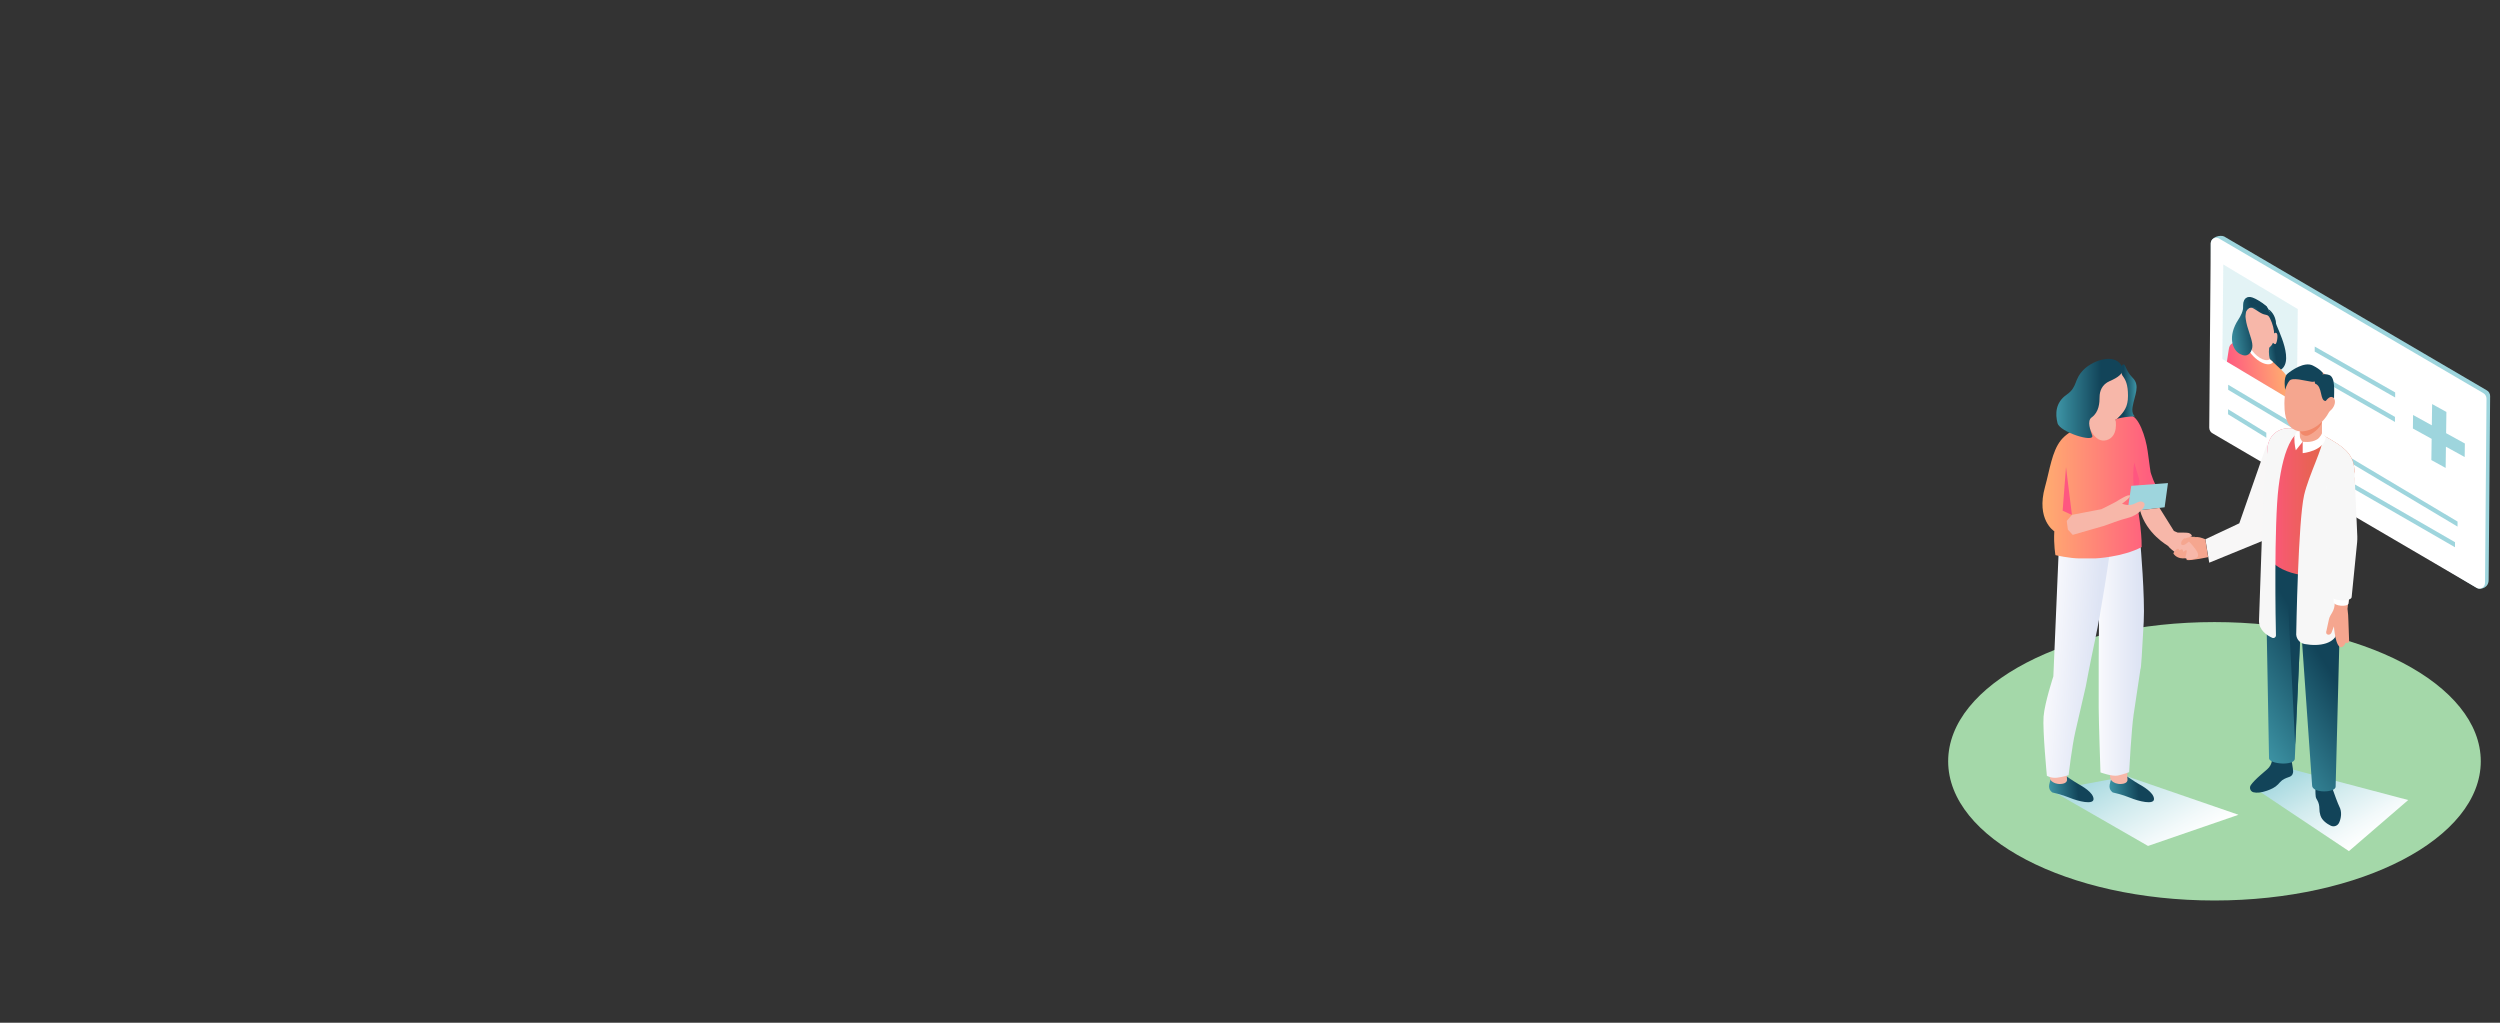 <?xml version="1.0" encoding="UTF-8"?>
<svg xmlns="http://www.w3.org/2000/svg" xmlns:xlink="http://www.w3.org/1999/xlink" viewBox="0 0 1320 540">
  <rect x="0" y="0" width="1320" height="540" fill="#333333" stroke="none"/>
  <defs>
    <style>
      .cls-1 {
        fill: #f5a68f;
      }

      .cls-2 {
        fill: url(#linear-gradient-8);
      }

      .cls-3 {
        fill: url(#linear-gradient-5);
      }

      .cls-4 {
        fill: url(#linear-gradient-9);
      }

      .cls-5 {
        fill: url(#linear-gradient-4);
      }

      .cls-6 {
        fill: url(#linear-gradient-3);
      }

      .cls-7 {
        fill: url(#linear-gradient-2);
      }

      .cls-8 {
        fill: #a4d8a9;
      }

      .cls-9 {
        fill: url(#linear-gradient-6);
      }

      .cls-9, .cls-10 {
        mix-blend-mode: multiply;
      }

      .cls-10 {
        fill: url(#linear-gradient-7);
      }

      .cls-11 {
        fill: #9cc4f0;
      }

      .cls-12 {
        fill: url(#linear-gradient);
      }

      .cls-13 {
        opacity: .29;
      }

      .cls-13, .cls-14 {
        fill: #9ed5dd;
      }

      .cls-15 {
        isolation: isolate;
      }

      .cls-16 {
        fill: #f7b7a9;
      }

      .cls-17 {
        fill: #f1886a;
      }

      .cls-18 {
        fill: #fff;
      }

      .cls-19 {
        fill: url(#linear-gradient-10);
      }

      .cls-20 {
        fill: url(#linear-gradient-11);
      }

      .cls-21 {
        fill: url(#linear-gradient-12);
      }

      .cls-22 {
        fill: url(#linear-gradient-13);
      }

      .cls-23 {
        fill: url(#linear-gradient-14);
      }

      .cls-24 {
        fill: url(#linear-gradient-15);
      }

      .cls-25 {
        fill: url(#linear-gradient-16);
      }

      .cls-26 {
        fill: #f7f7f7;
      }

      .cls-27 {
        fill: #ff5680;
      }

      .cls-28 {
        fill: #f8f7f7;
      }

      .cls-29 {
        fill: #124459;
      }
    </style>
    <linearGradient id="linear-gradient" x1="1845.11" y1="574.59" x2="1858.1" y2="574.59" gradientTransform="translate(-678.03 -522.87) rotate(3.36) scale(.97 1.03) skewX(12)" gradientUnits="userSpaceOnUse">
      <stop offset="0" stop-color="#3e95a6"/>
      <stop offset=".17" stop-color="#328092"/>
      <stop offset=".67" stop-color="#124459"/>
    </linearGradient>
    <linearGradient id="linear-gradient-2" x1="1851.76" y1="565.15" x2="1855.02" y2="565.15" xlink:href="#linear-gradient"/>
    <linearGradient id="linear-gradient-3" x1="1838" y1="558.3" x2="1852.13" y2="558.3" xlink:href="#linear-gradient"/>
    <linearGradient id="linear-gradient-4" x1="1825.06" y1="590.2" x2="1858.16" y2="590.2" gradientTransform="translate(-678.03 -522.87) rotate(3.36) scale(.97 1.03) skewX(12)" gradientUnits="userSpaceOnUse">
      <stop offset="0" stop-color="#ff5680"/>
      <stop offset="1" stop-color="#ffad70"/>
    </linearGradient>
    <linearGradient id="linear-gradient-5" x1="1829.5" y1="567.39" x2="1851.3" y2="567.39" xlink:href="#linear-gradient"/>
    <linearGradient id="linear-gradient-6" x1="-1026.41" y1="1412.73" x2="-956.39" y2="1412.73" gradientTransform="translate(3403.75 103.73) rotate(30) skewX(-30)" gradientUnits="userSpaceOnUse">
      <stop offset="0" stop-color="#9ed5dd"/>
      <stop offset=".45" stop-color="#d1ebee"/>
      <stop offset=".81" stop-color="#f2f9fa"/>
      <stop offset="1" stop-color="#fff"/>
    </linearGradient>
    <linearGradient id="linear-gradient-7" x1="-1057.31" y1="1439.26" x2="-993.24" y2="1439.26" gradientTransform="translate(3559.14 103.73) rotate(30) skewX(-30)" xlink:href="#linear-gradient-6"/>
    <linearGradient id="linear-gradient-8" x1="-6071.42" y1="-23.81" x2="-6048.43" y2="-23.81" gradientTransform="translate(7171.85 15.42) rotate(-4.02)" gradientUnits="userSpaceOnUse">
      <stop offset="0" stop-color="#3e95a6"/>
      <stop offset=".17" stop-color="#328092"/>
      <stop offset=".67" stop-color="#124459"/>
    </linearGradient>
    <linearGradient id="linear-gradient-9" x1="-6103.26" y1="-26.05" x2="-6080.27" y2="-26.05" xlink:href="#linear-gradient-8"/>
    <linearGradient id="linear-gradient-10" x1="9121.43" y1="348.62" x2="9145.32" y2="348.62" gradientTransform="translate(10253.44) rotate(-180) scale(1 -1)" gradientUnits="userSpaceOnUse">
      <stop offset=".12" stop-color="#dee4f4"/>
      <stop offset=".92" stop-color="#f6f7fc"/>
      <stop offset="1" stop-color="#f9fafd"/>
    </linearGradient>
    <linearGradient id="linear-gradient-11" x1="9368.37" y1="992.1" x2="9396.38" y2="992.1" gradientTransform="translate(10526.43 88.68) rotate(-175.54) scale(1 -1)" xlink:href="#linear-gradient-10"/>
    <linearGradient id="linear-gradient-12" x1="9112.8" y1="257.02" x2="9175.04" y2="257.02" gradientTransform="translate(10253.44) rotate(-180) scale(1 -1)" xlink:href="#linear-gradient-4"/>
    <linearGradient id="linear-gradient-13" x1="-5709.47" y1="210.38" x2="-5674.41" y2="210.38" gradientTransform="translate(6795.21)" xlink:href="#linear-gradient"/>
    <linearGradient id="linear-gradient-14" x1="9125.31" y1="206.72" x2="9135.54" y2="206.72" gradientTransform="translate(10253.44) rotate(-180) scale(1 -1)" gradientUnits="userSpaceOnUse">
      <stop offset="0" stop-color="#3e95a6"/>
      <stop offset=".17" stop-color="#328092"/>
      <stop offset=".67" stop-color="#124459"/>
    </linearGradient>
    <linearGradient id="linear-gradient-15" x1="-6760.42" y1="374.63" x2="-6690.69" y2="331.01" gradientTransform="translate(7939.48)" gradientUnits="userSpaceOnUse">
      <stop offset="0" stop-color="#3e95a6"/>
      <stop offset=".17" stop-color="#328092"/>
      <stop offset=".66" stop-color="#124459"/>
    </linearGradient>
    <linearGradient id="linear-gradient-16" x1="-6742.37" y1="264.83" x2="-6696.32" y2="264.83" gradientTransform="translate(7939.48)" gradientUnits="userSpaceOnUse">
      <stop offset="0" stop-color="#ff5680"/>
      <stop offset=".19" stop-color="#f55b6d"/>
      <stop offset=".48" stop-color="#e96256"/>
      <stop offset=".75" stop-color="#e26649"/>
      <stop offset="1" stop-color="#e06845"/>
    </linearGradient>
  </defs>
  <g class="cls-15">
    <g id="Layer_1">
      <ellipse class="cls-8" cx="1169.24" cy="401.96" rx="140.61" ry="73.5"/>
      <g>
        <g>
          <path class="cls-14" d="M1307.86,310.49l-137.56-83.03c-1.17-.56-1.93-1.79-1.92-3.11l-1.1-96.01c.28-3.34,5.06-4.44,7.08-3.48l138.51,81.14c1.17.56,1.93,1.79,1.92,3.11l-.79,97.21c-.03,3.94-4,5.21-6.13,4.18Z"/>
          <path class="cls-18" d="M1307.86,310.49l-139.46-81.59c-1.17-.56-1.93-1.79-1.92-3.11l.79-97.21c.02-2.27,2.22-3.7,4.23-2.74l139.46,81.59c1.17.56,1.93,1.79,1.92,3.11l-.79,97.21c-.02,2.27-2.22,3.7-4.23,2.74Z"/>
        </g>
        <g>
          <polygon class="cls-13" points="1213.22 163.19 1212.73 213.06 1173.41 189.53 1173.9 139.66 1213.22 163.19"/>
          <path class="cls-12" d="M1201.02,168.45c-.52-1.34-1.42-2.63-2.43-3.55-.47-.43-.9-.71-.95-.34-.1.85-.69,3.1-.69,3.1,0,0-8.04,32.56,5.57,28.38,10.62-3.27-.55-23.33-.96-25.67-.12-.7-.32-1.35-.54-1.92Z"/>
          <path class="cls-7" d="M1201.56,169.37c-.13-.74-.34-1.42-.57-2-.51-1.29-1.37-2.51-2.34-3.42-.5-.46-.96-.78-1-.39-.02.17,0,.37.4.82.44.5.9,1.19.9,1.19,0,0,1.26,1.74,1.67,4.09.25,1.45.01,4.42-.21,6.46l.68,1.87s.88-6.28.47-8.62Z"/>
          <path class="cls-6" d="M1198.09,166.23c-.62,1.41-1.88,2.71-4.39,1.21l-8.48,1.14s-1.21-5.03-.65-8.7c.36-2.35,2.07-3.31,4.82-2.39,1.74.58,5,2.71,7.15,4.2,1.21.84,1.99,3.54,1.55,4.54Z"/>
          <path class="cls-16" d="M1200.26,176.44s1.23-1.37,1.94-.37c.71,1.01,0,5.48-.81,5.62-.8.13-2.33-1.82-2.33-1.82l1.2-3.43Z"/>
          <path class="cls-16" d="M1186.07,167.76s-1.22-2.88-1.93-2.75c-.71.13,0,5.49.8,6.61.8,1.12,2.33,1.05,2.33,1.05l-1.19-4.91Z"/>
          <path class="cls-5" d="M1210.34,211.63l-34.54-20.66,1.02-6.71c.36-2.54,2.09-3.76,4.48-3.13,1.42.38,3.09.86,4.77,1.39.33.1.67.21.99.32.28.09.56.19.84.29.21.07.42.14.63.22.99.36,1.94.72,2.77,1.1.38.17.75.36,1.08.53.29.15.55.3.79.44.17.1.35.22.53.35.28.2.58.41.9.65.1.08.22.17.33.26,0,0,.02.01.03.03.03.02.05.04.08.06.05.04.1.08.17.13.07.05.13.11.2.17.03.02.06.05.1.08.1.08.19.15.29.23,0,0,.02.01.03.03l.03.02c.75.61,1.54,1.29,2.37,2.01.07.06.14.12.21.19.09.07.18.16.28.24.27.24.54.48.82.73.24.21.47.42.71.64,1.69,1.54,3.37,3.13,4.81,4.51.17.17.35.35.52.53.17.18.33.37.49.56.17.19.32.39.47.58.16.21.3.41.44.61.15.21.29.43.42.64.28.43.53.87.74,1.32.11.22.22.44.32.67.55,1.24.92,2.51,1.06,3.71l.86,7.29Z"/>
          <path class="cls-18" d="M1200.21,191.19c-2.7-2.47-5.4-4.78-7.05-5.79-1.66-1.02-4.38-2.03-7.09-2.89,1.16,3.05,3.9,6.37,7.08,8.32,3.18,1.94,5.9,1.98,7.06.36Z"/>
          <path class="cls-11" d="M1195.83,187.38c-.44-.36-.85-.69-1.24-.99.39.3.8.63,1.24.99Z"/>
          <path class="cls-11" d="M1187.07,172.58c-.34-.11-.68-.22-1.01-.33h0c.34.11.68.22,1.01.33Z"/>
          <path class="cls-16" d="M1198.43,189.71c-1.5.94-3.51.29-5.27-.79-1.76-1.08-3.71-3-5.29-5.7.6-2.1.6-4.56,0-7.39,3.52,1.74,7.04,3.91,10.56,6.49-.6,2.1-.6,4.56,0,7.39Z"/>
          <path class="cls-16" d="M1200.8,177.01c0,5.87-3.43,8.53-7.64,5.94-4.22-2.59-7.63-9.45-7.62-15.32,0-2.83.42-3.68,1.72-4.79,1.39-1.2,2.91.26,5.92,2.11,3.41,2.1,4.02.4,5.4,3.18,1.38,2.77,2.23,5.95,2.23,8.89Z"/>
          <path class="cls-3" d="M1196.97,162.08c-.14-.16-.42-.49-.57-.63-2.06-1.84-5.34-3.77-7.08-4.35-2.75-.92-4.38.42-4.74,2.78-.08.49-.12,1.01-.14,1.53.11,2.94-1.61,5.81-2.65,7.41-5.59,8.6-3.31,15.84.92,18.08,3.97,2.1,5.83-.4,6.46-3.23.58-2.59-1.35-7.04-2.64-11.48-.72-2.48-.97-5.28-.97-5.41,0-2.81,1.22-3.8,2.03-4.17,1.99-.93,4.47-.13,5.59.56,2.3,1.42,3.52.2,3.8-1.08Z"/>
        </g>
        <polygon class="cls-14" points="1301.45 234.17 1291.55 228.72 1291.7 217.51 1284.16 213.35 1284 224.57 1274.1 219.12 1274.01 226.26 1283.91 231.71 1283.76 242.92 1291.3 247.07 1291.45 235.86 1301.35 241.31 1301.45 234.17"/>
        <polygon class="cls-14" points="1176.47 205.82 1176.48 203.15 1297.59 275.38 1297.57 278.04 1176.47 205.82"/>
        <polygon class="cls-14" points="1176.41 218.74 1176.42 216.07 1196.62 228.49 1196.61 231.15 1176.41 218.74"/>
        <polygon class="cls-14" points="1205.73 236.76 1205.75 234.09 1296.25 286.28 1296.24 288.95 1205.73 236.76"/>
        <polygon class="cls-14" points="1222.17 185.64 1222.18 182.98 1264.65 207.2 1264.64 209.87 1222.17 185.64"/>
        <polygon class="cls-14" points="1222.11 198.56 1222.12 195.9 1264.55 220.12 1264.54 222.79 1222.11 198.56"/>
      </g>
      <polygon class="cls-9" points="1134.15 446.66 1083.04 417.27 1122.96 409.88 1181.91 430.2 1134.15 446.66"/>
      <polygon class="cls-10" points="1240.22 449.4 1188.76 415.04 1208.29 405.71 1271.53 422.42 1240.22 449.4"/>
      <g>
        <path class="cls-16" d="M1123.59,197.6s.6,9,0,15.01c-.6,6-6.6,9-6.6,9l4.2,8.4-7.2,6.6h-7.8s-6-6.6-6-6.6c0,0,3-10.2,3-15.01,0-4.8,3-15.01,3-15.01l10.81-4.8,6.6,2.4Z"/>
        <path class="cls-2" d="M1115.62,409.39s-1.24,2.17-1.73,4.98c-.5,2.81,1.67,4.05,1.67,4.05,0,0,4.93,1.04,9.22,2.82,4.29,1.78,12.77,3.96,12.53.51-.24-3.45-5.93-6.6-8.1-7.84-2.17-1.24-6.24-4.03-6.24-4.03l-7.35-.49Z"/>
        <path class="cls-16" d="M1123.31,405.76l-.09,4.77c0,.23.02.46.07.69.13.7.13,2.48-3.18,2.71-2.49.17-4.05-.71-4.9-1.45-.52-.45-.85-1.08-.96-1.76-.12-.73-.32-1.89-.57-3.34,3.23-.41,6.45-.95,9.64-1.61Z"/>
        <path class="cls-4" d="M1083.7,409.39s-1.24,2.17-1.73,4.98c-.5,2.81,1.67,4.05,1.67,4.05,0,0,4.93,1.04,9.22,2.82,4.29,1.78,12.77,3.96,12.53.51-.24-3.45-5.93-6.6-8.1-7.84-2.17-1.24-6.24-4.03-6.24-4.03l-7.35-.49Z"/>
        <path class="cls-16" d="M1091.39,405.76l-.09,4.77c0,.23.02.46.07.69.13.7.13,2.48-3.18,2.71-2.49.17-4.05-.71-4.9-1.45-.52-.45-.85-1.08-.96-1.76-.12-.73-.32-1.89-.57-3.34,3.23-.41,6.45-.95,9.64-1.61Z"/>
        <path class="cls-19" d="M1130.19,287.64s2.38,27.39,1.7,40.64c-.79,15.32-1.48,25.92-1.7,24.79,0,0-2.4,16.21-3.6,24.01-1.2,7.8-2.4,30.61-2.4,30.61,0,0-3,1.2-6,1.8-3,.6-9.14-1.66-9.14-1.66,0,0-.94-27.15-.94-34.36,0-7.2,0-25.21,0-25.21l.47-60.63h21.61Z"/>
        <path class="cls-20" d="M1113.67,294.02s-3.86,26.98-7.54,44.18c-2.77,12.97-4.86,24.36-4.86,24.36,0,0-3.65,15.97-5.46,23.66-1.8,7.69-3.6,23.08-3.6,23.08,0,0-3.09.96-6.12,1.33-3.04.37-5.34-1.02-5.34-1.02,0,0-2.3-24.09-1.74-31.28.56-7.18,5.16-21.21,5.16-21.21l3.04-71.29,26.46,8.19Z"/>
        <path class="cls-21" d="M1124.19,219.21c-4.5.22-7.2,2.4-7.2,2.4,0,0,1.8,9-4.8,10.81-6.6,1.8-9.6-8.4-9.6-8.4,0,0-9.6,2.4-14.41,8.4-4.8,6-5.92,15.77-8.4,24.61-4.89,17.43,4.89,23.48,4.89,23.48-.41,7.13.61,12.61.61,12.61,0,0,7.5,1.73,12.9,1.73h8s14.41-.6,24.61-6c.15-8.44-2.15-21.25-2.15-21.25,0,0,10.45-3.62,12-7.93-3.27-3.47-5.14-10.43-5.14-10.43,0,0-.5-3.18-1.51-10.89-.98-7.43-4.85-19.38-9.8-19.13Z"/>
        <path class="cls-27" d="M1126.89,244.22l2.62,8.92c.23.78.21,1.61-.08,2.37-.96,2.55-2.85,9.25.45,16.33-5.4-14.41-3-27.61-3-27.61Z"/>
        <path class="cls-27" d="M1093.98,271.84s-2.74-1.09-4.9-2.22l1.77-23.01,3.13,25.22Z"/>
        <polygon class="cls-14" points="1142.93 267.84 1123.28 270.18 1125.3 256.52 1144.69 255.07 1142.93 267.84"/>
        <path class="cls-22" d="M1120.58,193.99c1.16,3.02-2.4,5.4-6.6,7.2-4.2,1.8-5.4,5.4-5.4,8.4,0,3-.26,7.99-4.2,10.81-2.63,1.88-.58,6.94.32,9.53,1.4,4.01-17.13-1.72-18.33-6.52-1.2-4.8-1.2-10.81,4.8-15.01,6-4.2,3.6-7.8,9-13.21,5.4-5.4,17.41-9,20.41-1.2Z"/>
        <path class="cls-23" d="M1120.58,198.2c1.8,2.4,3,4.8,3,10.81,0,6-2.09,8.47-5.69,12.07,5.67-1.42,9.36-1.18,9.36-1.18,0,0-1.87-1.29-1.27-4.89,1.09-6.54,4.2-11.41,0-15.61-4.2-4.2-3.6-8.4-5.4-6.6-1.8,1.8,0,5.4,0,5.4Z"/>
        <path class="cls-16" d="M1093.98,271.84l15.52-2.98c1.02-.5,6.84-3.35,8.15-4.17,1.44-.9,6.1-3.87,6.93-3.07.83.8-4.15,4.34-4.15,4.34,0,0,2.62,1.14,5.19.49,2.57-.65,4.31-2.7,6.28-1.05,1.98,1.65-2.92,6.66-8.07,7.96-4.36,1.1-10.76,3.49-12.62,4.2h0s-.07.02-.07.02c-.3.11-.47.18-.47.18v-.04s-16.28,4.69-16.28,4.69l-2.56-2.8-.59-4.58,2.74-3.18Z"/>
      </g>
      <polygon class="cls-28" points="1197.11 234.01 1182.35 276.31 1164.43 284.73 1166.48 297.11 1196.1 284.98 1199.4 268.3 1197.11 234.01"/>
      <path class="cls-1" d="M1154.45,283.68s3.98-.16,5.85-.12c1.5.04,4.12,1.16,4.12,1.16l1.47,9.44s-8.51,1.9-11.35,1.56"/>
      <path class="cls-16" d="M1140.22,268.16l7.95,12.75-3.47,7.27s-11.45-6.25-14.8-18.79l10.33-1.23Z"/>
      <path class="cls-16" d="M1156.53,295.4c-2.7.3-10.36-4.94-11.84-7.22-1.11-1.72-.36-5.99-.36-5.99,0,0,1.6-2.02,2.99-1.87,2.09.23,6.16,3.16,7.73,4.8,6.98,7.3,7.31,9.64,1.47,10.28Z"/>
      <path class="cls-1" d="M1154.33,283.37s-2.09,1.62-2.4,2.31c-.3.68-.71,2.17.69,2.13s3.53-2.3,3.53-2.3l2.8-2.08-4.63-.06Z"/>
      <path class="cls-1" d="M1147.5,292.07c.05-.06,1.53-2.21,2.29-2.32s.99.9.99.9c0,0,.52-.5,1.17-.61s.83,1.35.83,1.35c0,0,1.11-1.07,1.68-.88s-.73,4.24-.73,4.24c0,0-2.03.4-3.95-.55-1.92-.94-2.27-2.14-2.27-2.14Z"/>
      <path class="cls-16" d="M1149.84,281.22s4.87-.14,5.99.26c1.12.4,2.12,1.66.87,1.93-1.25.27-2.87.91-2.87.91,0,0-5.14-1.72-5.12-1.83s1.13-1.27,1.13-1.27Z"/>
      <g>
        <g>
          <path class="cls-29" d="M1232,417.69c-1.21-3.92-4.28-6.45-6.84-5.65-2.57.79-2.9,4.41-2.46,8.53.08.77.52,1.42.87,2.04.73,1.31,1.07,2.8,1.06,4.3-.01,1.15.16,2.39.55,3.64.83,2.67,3.49,4.44,5.45,5.41,1.64.82,3.63.1,4.41-1.56,1.09-2.32,1.63-5.81.1-8.59-.63-1.14-2.9-7.38-3.13-8.11Z"/>
          <path class="cls-29" d="M1204.93,412c-.63.45-1.53,1.52-2.18,2.2-1.52,1.59-3.64,2.53-5.8,3.29-2.98,1.05-5.39,1.27-7.11.83-1.66-.43-2.37-2.4-1.39-3.81.95-1.36,2.71-3.18,5.06-5.24,1.35-1.18,2.6-2.25,3.6-3.11,1.42-1.21,2.33-2.93,2.5-4.79.09-1.02.22-1.93.38-2,3.64-1.38,8.83-.62,9.76,1.14,0,0,1.03,5.41,1.03,6.75,0,.85-.26,2.27-1.83,2.87-.98.37-2.55.81-4.02,1.87Z"/>
          <g>
            <path class="cls-24" d="M1236.59,284.87c0,2.01-3.38,130.48-3.38,130.48,0,3.3-12.46,3.6-12.42-.67l-6-85.59-3.13,71.43c.04,4.01-13.84,3.04-13.61-.3l-1.94-106.37c-.04-1.88.14-3.77.53-5.61l39.95-3.36Z"/>
            <path class="cls-29" d="M1215.21,321.57l-3.09-1.6c-1.79-.93-3.92.44-3.82,2.46l3.54,70.65,3.37-71.5Z"/>
            <path class="cls-26" d="M1206.99,282.99c2.91-2.46,7.47-27.86,9.18-38.34.21-.81.06-1.79-.46-2.61-.52-.84-1.33-1.4-2.29-1.61,0,0-10.04-3.42-10.39-1.71-.84,4.37-5.9,25.85-6.69,30.37"/>
            <path class="cls-29" d="M1237.15,297.8l-.11,3.12c-1.14,7.56-18.06,8.69-29.5,4.3-.87-.33-1.7-.69-2.48-1.09-4.68-2.3-7.94-5.69-7.94-10.06v-2.32s40.04,6.06,40.04,6.06Z"/>
            <path class="cls-25" d="M1232.02,232.92c-.67-.42-1.38-.82-2.1-1.24l-10.62-6.15c-.52-.27-4.53,1.91-5.03,1.71-1.38-.58-2.81-.94-4.21-1.07-6.55-.68-12.95,3.27-12.95,12.16v52.11c0,4.37,3.27,7.76,7.94,10.08.78.39,1.62.76,2.49,1.09,11.44,4.37,28.36,3.25,29.51-4.3l.99-31.01,5.12-16.95c0-8.23-4.17-12.2-11.14-16.42Z"/>
            <path class="cls-1" d="M1214.26,212.17v19.06c0,.89.82,1.75,2.33,2.3,2.61.96,6.27.72,8.23-.55.79-.51,1.17-1.13,1.17-1.75.03,0,.03-19.06.03-19.06h-11.76Z"/>
            <path class="cls-26" d="M1192.75,327.94c0,4.87,4.29,7.59,6.94,8.8.96.44,2.05-.27,2.01-1.31-.18-5.39-1.07-58.7,1.39-78.39,1.24-9.9,3.32-19.03,6.79-24.72,1.69-2.77,4.49-4.93,4.21-4.98-1.54-.32-2.39-.87-3.54-1.1-.15-.04-.32-.06-.49-.08-6.55-.68-12.95,3.27-12.95,12.16l-2.01,21.69-2.35,67.92Z"/>
            <path class="cls-18" d="M1212.19,237.76l3.63-4.54s-1.4-1.32-1.45-2.68l-.11-3.34-.91.5c-1.08.59-1.95,1.84-1.95,3.22,0,4.13.8,6.83.8,6.83Z"/>
            <path class="cls-17" d="M1214.26,214.42v12.33c0,2.54,2.68,4.15,4.94,3,3.34-1.7,6.82-4.71,6.82-7.75v-7.58h-11.76Z"/>
            <path class="cls-1" d="M1206.49,218.41c1.6,9.64,7.93,10.78,14.02,8.1,6.78-2.98,11.15-10.67,11.75-16.39.91-8.71-4.39-14.6-11.6-15.36-16.44-1.72-14.72,20.3-14.16,23.64Z"/>
            <path class="cls-1" d="M1226.73,211.97c-1.49,2.1-1.59,4.59-.23,5.56,1.37.97,3.68.05,5.17-2.05,1.49-2.1,1.59-4.59.23-5.56-1.37-.97-3.68-.05-5.17,2.05Z"/>
            <path class="cls-26" d="M1216.8,340.04c7.99,1.48,16.43-.19,17.42-6.74l3.81-67.02,5.12-16.95c0-8.23-4.17-12.2-11.14-16.42-.67-.42-1.38-.82-2.1-1.24l-3.91-2.26c.01.09.34,2.26.34,2.26.58,3.92-7.34,19.28-9.76,29.73-3.17,13.75-4.16,72.64-4.16,72.64-.34,2.83,1.57,5.47,4.37,5.99Z"/>
            <path class="cls-18" d="M1215.82,239.26v-6.04s4.32.79,7.61-1.22c1.67-1.02,2.6-3.24,2.6-3.24l2.04,1.84c-.81,7.61-12.24,8.67-12.24,8.67Z"/>
            <path class="cls-1" d="M1228.39,332.96l1.27-5.87c.17-.79.47-1.56.89-2.26l.82-1.37c.9-1.52,1.37-3.26,1.35-5.02l-.36-33.15c.05-1.29.01-2.57-.1-3.86-.54-5.81-2.13-23.14-2.4-27.92-.07-1.2.86-2.22,2.07-2.26l9.12-.33c1.21-.04,2.21.92,2.22,2.13l.43,29.53c.02,1.02-.04,2.05-.15,3.07l-4.07,35.82c.28,2.07.45,4.3.48,6.51l.37,10.4c.04.57-.39,1.07-.96,1.11h-.1c-.29.03-.55-.07-.76-.24-.55,1.36-1.27,2.27-2.16,2.45-3.27.67-4.04-10.97-4.04-10.97,0,0-.96,2.38-1.23,3.19-.3.91-1.14,1.27-1.75,1.19-1.38-.19-1.22-1.53-.93-2.16Z"/>
            <path class="cls-18" d="M1242.59,254.4l.91,28.89c.03.98,0,2-.1,2.98l-3.4,32.43c-.54,1.89-7.59,1.35-7.84-.79l-.91-31.88c.03-1.18-.02-2.36-.15-3.53-.56-4.99-2.37-21.62-2.72-26.19l14.21-1.92Z"/>
            <path class="cls-26" d="M1227.25,241.04c.34,4.69,2.26,37.54,2.71,41.61.13,1.1.18,2.23.15,3.36l.77,28.5c-.1,2.96,10.56,3.37,10.79.77l2.89-28.89c.1-1.05.13-2.1.1-3.13l-1.49-33.92-15.91-8.29Z"/>
          </g>
        </g>
        <path class="cls-29" d="M1232.37,210.17c-.95-.42-1.8-1.67-4.4,1.55-3.26,0-1.49-7.79-5.59-9.16-1.49-4.76,4.53-5.75,7.55-4.52,3.21,1.31,2.44,8.89,2.44,12.13Z"/>
        <path class="cls-29" d="M1226.56,197.12s-2.38,4.92-6.03,4.44c-3.65-.48-10.15-2.54-11.74-.48s-2.22,4.76-2.22,4.76c0,0-1.11-6.5,1.11-8.41,2.22-1.9,9.04-6.66,13.48-4.44,4.44,2.22,5.39,4.12,5.39,4.12Z"/>
      </g>
    </g>
  </g>
</svg>